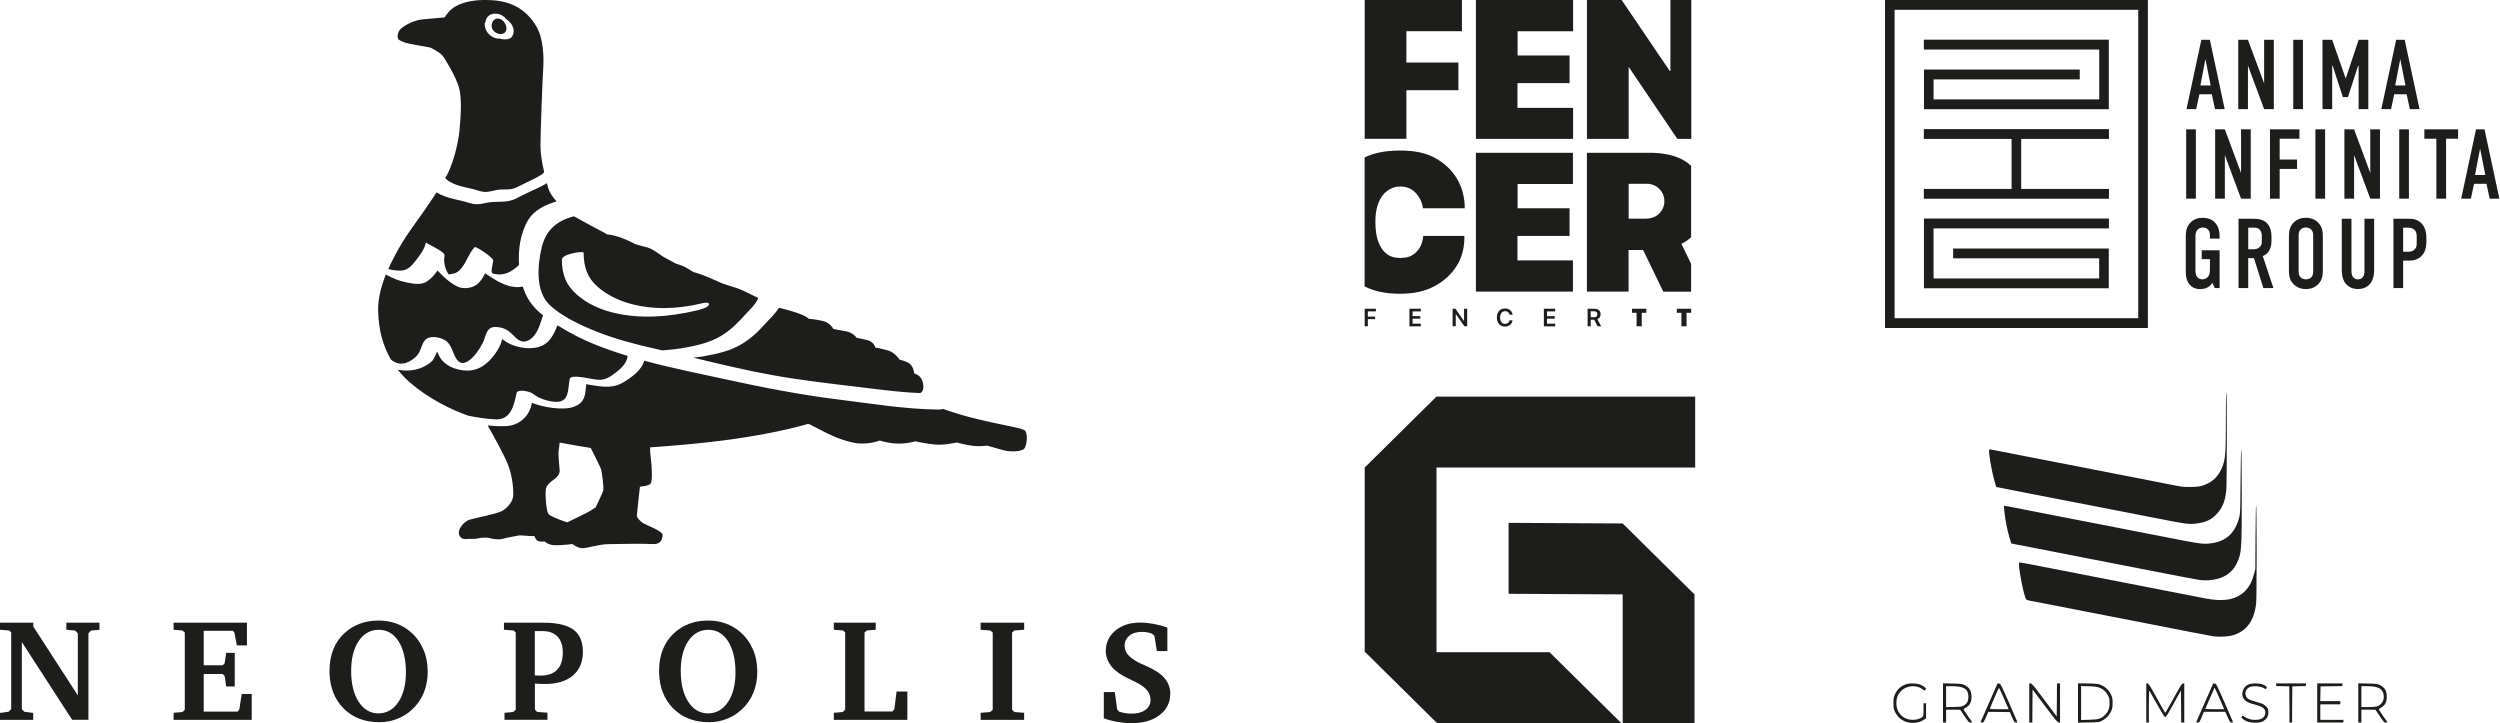 <svg width="643" height="186" viewBox="0 0 643 186" fill="none" xmlns="http://www.w3.org/2000/svg">
	<path d="M293.213 160.131C294.339 160.131 295.491 160.243 296.668 160.455C297.832 160.667 299.034 160.979 300.248 161.415V167.449H297.544L296.919 163.571L296.393 163.048C296.042 162.861 295.642 162.737 295.191 162.649C294.741 162.562 294.227 162.524 293.651 162.524C292.324 162.524 291.26 162.849 290.459 163.51C289.658 164.17 289.258 165.019 289.258 166.078C289.258 166.851 289.483 167.549 289.946 168.185C290.397 168.808 291.186 169.444 292.287 170.104C292.55 170.279 293.301 170.628 294.527 171.164C295.754 171.7 296.781 172.236 297.619 172.772C298.708 173.458 299.535 174.293 300.123 175.266C300.711 176.238 300.999 177.273 300.999 178.37C300.999 180.652 300.098 182.497 298.283 183.894C296.468 185.29 294.077 186 291.085 186C289.871 186 288.644 185.888 287.418 185.676C286.191 185.464 285.002 185.152 283.875 184.753L283.9 184.741V177.996H286.729L287.33 182.472L287.818 183.033C288.369 183.208 288.907 183.332 289.445 183.419C289.984 183.506 290.534 183.544 291.098 183.544C292.562 183.544 293.726 183.22 294.603 182.584C295.479 181.948 295.917 181.088 295.917 180.016C295.917 179.068 295.604 178.233 294.991 177.497C294.378 176.762 293.351 176.039 291.911 175.328C291.686 175.204 291.323 175.042 290.848 174.817C289.145 174.032 287.868 173.271 287.017 172.561C286.178 171.863 285.528 171.065 285.077 170.18C284.627 169.295 284.4 168.396 284.4 167.474C284.4 165.342 285.215 163.584 286.854 162.2C288.494 160.817 290.609 160.131 293.213 160.131ZM436 120.25H369.472V167.75H398.546L417.018 186H369.63L351.195 167.787H351V120.213H351.037L369.472 102H436V120.25ZM417.356 134.636L435.828 152.885V186H417.356V152.88L388.008 152.724V134.475L417.356 134.636ZM490.143 176.025C491.212 175.626 493.232 175.722 494.209 176.232C494.618 176.439 495.053 176.728 495.186 176.88C495.41 177.142 495.41 177.17 495.199 177.418C494.975 177.68 494.948 177.679 494.381 177.225C492.902 176.053 490.262 176.315 488.889 177.776C488.136 178.576 487.806 179.389 487.753 180.602C487.661 182.462 488.506 183.964 490.063 184.736C491.331 185.37 493.43 185.233 494.381 184.447C494.711 184.172 494.724 184.116 494.724 182.518V180.877H495.384V184.736L494.896 185.067C493.866 185.784 492.4 186.088 491.066 185.854C489.469 185.592 488.215 184.668 487.449 183.193C487.014 182.366 487 182.269 487 180.877C487 179.609 487.04 179.333 487.344 178.672C487.938 177.349 488.809 176.522 490.143 176.025ZM580.092 175.777C580.725 175.777 581.438 175.86 581.821 175.998C582.178 176.122 582.601 176.329 582.772 176.453C583.036 176.66 583.062 176.742 582.917 177.004C582.772 177.293 582.746 177.293 582.469 177.101C581.505 176.453 579.393 176.287 578.455 176.797C577.465 177.334 577.214 178.589 577.913 179.43C578.336 179.926 578.323 179.926 581.108 180.753C581.914 180.987 582.284 181.194 582.746 181.621C583.274 182.131 583.353 182.269 583.406 182.903C583.499 183.841 583.274 184.475 582.653 185.067C581.993 185.688 581.28 185.895 579.881 185.881C578.613 185.867 577.583 185.536 576.87 184.916C576.474 184.572 576.449 184.502 576.62 184.268C576.791 184.02 576.818 184.02 577.333 184.378C578.072 184.888 578.97 185.15 579.986 185.15C581.716 185.15 582.653 184.488 582.653 183.262C582.653 182.724 582.587 182.572 582.204 182.187C581.769 181.759 581.372 181.608 578.983 180.933C577.016 180.381 576.21 178.919 577.016 177.293C577.531 176.218 578.415 175.791 580.092 175.777ZM536.629 175.777C537.817 175.777 539.111 175.846 539.494 175.915C541.065 176.232 542.345 177.266 543.019 178.782C543.309 179.444 543.362 179.761 543.362 180.809C543.362 181.87 543.309 182.173 542.992 182.903C542.543 183.951 541.633 184.875 540.563 185.398C539.837 185.757 539.718 185.77 537.144 185.812L534.464 185.867V175.777H536.629ZM522.291 175.777C522.608 175.791 523.044 176.329 525.816 180.036L528.984 184.282L529.024 180.036L529.051 175.777H529.843V185.854L529.486 185.812C529.183 185.784 528.575 185.04 525.948 181.553L522.779 177.335L522.74 181.58L522.713 185.839H521.921V175.777H522.291ZM502.157 175.805C504.322 175.846 504.626 175.887 505.22 176.163C506.54 176.797 507.055 177.652 507.068 179.224C507.068 180.574 506.645 181.387 505.682 181.952C505.312 182.159 505.022 182.365 505.021 182.435C505.022 182.49 505.392 183.083 505.854 183.744C506.302 184.406 506.818 185.15 506.989 185.385L507.279 185.839H506.831C506.409 185.839 506.329 185.743 505.272 184.186L504.164 182.545L502.354 182.531H500.533V185.839H499.741V175.75L502.157 175.805ZM514.171 175.805C514.541 175.846 514.634 176.011 516.72 180.739C517.908 183.427 518.872 185.688 518.885 185.743C518.884 185.812 518.7 185.839 518.476 185.812C518.093 185.77 518.026 185.674 517.498 184.461L516.931 183.151L514.171 183.11L511.398 183.083L510.791 184.461C510.21 185.784 510.157 185.839 509.774 185.839C509.537 185.839 509.379 185.784 509.405 185.715C509.436 185.637 510.425 183.381 511.61 180.685L513.775 175.764L514.171 175.805ZM552.34 175.777C552.604 175.777 552.934 176.301 554.743 179.567C555.892 181.649 556.869 183.358 556.908 183.358C556.948 183.357 557.912 181.648 559.061 179.567C560.895 176.26 561.199 175.777 561.477 175.777H561.793V185.839H561.001L560.975 181.718L560.935 177.597L559.034 181.029C557.476 183.855 557.079 184.461 556.868 184.434C556.696 184.405 556.076 183.412 554.77 181.084C553.753 179.265 552.868 177.721 552.802 177.638C552.736 177.575 552.684 179.159 552.684 181.677V185.839H552.023V175.777H552.34ZM569.636 175.805C570.005 175.846 570.098 176.013 572.184 180.739C573.359 183.427 574.336 185.674 574.336 185.729C574.335 185.798 574.164 185.839 573.953 185.839C573.61 185.839 573.531 185.729 572.963 184.461L572.355 183.083H566.837L566.269 184.461C565.701 185.798 565.674 185.839 565.252 185.839C565.015 185.839 564.844 185.798 564.869 185.729C564.896 185.674 565.886 183.414 567.074 180.698L569.239 175.764L569.636 175.805ZM593.083 176.453L591.341 176.494L589.585 176.535L589.545 181.181L589.519 185.839H588.858L588.832 181.181L588.793 176.535L587.116 176.494L585.426 176.453V175.777H593.083V176.453ZM602.457 176.467L599.658 176.494L596.846 176.535L596.807 178.424L596.767 180.326H601.929V181.153H596.78V185.15H602.722V185.839H595.988V175.777H602.457V176.467ZM608.966 175.805C611.131 175.846 611.435 175.887 612.029 176.163C613.363 176.797 613.878 177.652 613.878 179.224C613.865 180.574 613.455 181.387 612.491 181.952C612.122 182.159 611.832 182.365 611.831 182.435C611.831 182.49 612.201 183.083 612.663 183.744C613.112 184.406 613.626 185.15 613.798 185.385L614.089 185.839H613.64C613.217 185.839 613.138 185.743 612.082 184.186L610.973 182.545L609.164 182.531H607.342V185.839H606.55V175.75L608.966 175.805ZM97.339 159.605C98.941 159.605 100.431 159.842 101.808 160.328C103.172 160.814 104.436 161.538 105.575 162.51C107.015 163.744 108.105 165.24 108.868 166.985C109.632 168.731 110.007 170.651 110.007 172.745C110.007 174.727 109.669 176.536 108.993 178.182C108.317 179.827 107.328 181.261 106.014 182.47C104.887 183.529 103.598 184.34 102.146 184.901C100.694 185.462 99.179 185.749 97.602 185.749C93.746 185.749 90.642 184.539 88.276 182.108C86.07 179.829 84.898 176.882 84.76 173.256L84.746 172.533C84.746 170.501 85.072 168.668 85.71 167.048C86.361 165.427 87.312 164.019 88.589 162.847C89.766 161.762 91.093 160.965 92.545 160.416C93.997 159.867 95.599 159.605 97.339 159.605ZM182.108 159.605C183.711 159.605 185.2 159.842 186.577 160.328C187.941 160.814 189.206 161.537 190.345 162.51C191.784 163.744 192.873 165.24 193.637 166.985C194.4 168.731 194.776 170.651 194.776 172.745C194.776 174.727 194.439 176.536 193.763 178.182C193.087 179.827 192.097 181.261 190.783 182.47C189.657 183.529 188.367 184.34 186.915 184.901C185.463 185.462 183.948 185.749 182.371 185.749C178.516 185.749 175.412 184.539 173.046 182.108C170.84 179.829 169.667 176.882 169.529 173.256L169.516 172.533C169.516 170.501 169.841 168.668 170.479 167.048C171.13 165.427 172.082 164.019 173.358 162.847C174.535 161.762 175.862 160.965 177.314 160.416C178.766 159.868 180.369 159.605 182.108 159.605ZM535.255 185.184L537.341 185.128C539.77 185.045 540.338 184.88 541.314 183.972C542.212 183.132 542.582 182.223 542.582 180.818C542.582 179.896 542.516 179.593 542.213 178.933C541.764 177.983 541.011 177.28 540.021 176.881C539.427 176.647 538.898 176.564 537.274 176.509L535.255 176.44V185.184ZM8.562 161.151L20.016 178.843V162.897L19.34 162.187L17.061 161.975V160.154H25.586V161.975L23.383 162.187L22.745 162.897V185.139H18.564L5.62 165.142V182.383L6.222 183.057L8.537 183.368V185.151H0V183.368L2.203 183.057L2.879 182.383V162.686L2.354 162.161L0 161.975V160.154H8.562V161.151ZM63.515 165.989H60.924L60.285 162.723L59.885 162.236H52.398V171.113H57.269L57.781 170.589L58.17 167.921H60.373V176.561H58.17L57.781 173.868L57.269 173.357H52.398V183.031H61.124L61.562 182.433L62.163 178.48H64.741V185.15H44.65V183.331L46.929 183.131L47.529 182.545V162.686L46.929 162.161L44.65 161.975V160.154H63.515V165.989ZM225.236 161.975L222.959 162.161L222.357 162.686V182.981H229.556L230.031 182.383L230.595 177.857H233.373V185.15H214.459V183.331L216.737 183.131L217.376 182.545V162.686L216.85 162.161L214.459 161.975V160.154H225.236V161.975ZM263.412 161.975L260.908 162.161L260.308 162.686V182.545L260.908 183.131L263.412 183.331V185.15H252.221V183.331L254.699 183.131L255.325 182.545V162.686L254.699 162.161L252.221 161.975V160.154H263.412V161.975ZM139.719 160.154C143.286 160.154 145.877 160.753 147.492 161.949C149.107 163.146 149.921 165.054 149.921 167.659C149.921 170.265 149.057 172.31 147.343 173.756C145.628 175.202 143.224 175.925 140.132 175.925C139.844 175.925 139.481 175.925 139.056 175.9C138.63 175.888 138.141 175.85 137.578 175.812V182.521L138.142 183.106L140.808 183.306V185.126H129.755V183.331L131.971 183.131L132.646 182.545V162.686L132.083 162.161L129.617 161.975V160.154H139.719ZM97.414 161.986C95.274 161.986 93.559 162.946 92.257 164.866C90.955 166.786 90.316 169.367 90.316 172.608C90.316 175.85 90.968 178.53 92.257 180.513C93.559 182.495 95.249 183.479 97.339 183.479C99.429 183.479 101.17 182.507 102.459 180.575C103.761 178.643 104.399 176.061 104.399 172.857C104.399 169.654 103.76 166.898 102.496 164.929C101.232 162.959 99.529 161.986 97.414 161.986ZM182.184 161.986C180.043 161.986 178.328 162.946 177.026 164.866C175.725 166.786 175.086 169.367 175.086 172.608C175.086 175.85 175.737 178.53 177.026 180.513C178.328 182.495 180.018 183.479 182.108 183.479C184.199 183.479 185.939 182.508 187.229 180.575C188.53 178.643 189.168 176.061 189.168 172.857C189.168 169.654 188.53 166.898 187.266 164.929C186.001 162.959 184.299 161.986 182.184 161.986ZM514.134 176.896C514.093 176.898 513.579 178.04 512.985 179.415C512.391 180.792 511.863 182.031 511.823 182.155C511.731 182.389 511.904 182.402 514.174 182.402H516.616L515.415 179.649C514.742 178.135 514.173 176.896 514.134 176.896ZM571.267 180.571C569.458 176.442 569.642 176.785 569.471 177.129C569.259 177.542 567.201 182.262 567.2 182.348C567.201 182.375 568.296 182.402 569.629 182.402H572.071L571.267 180.571ZM500.532 181.88L502.552 181.824C504.4 181.783 504.599 181.756 505.127 181.439C505.959 180.944 506.275 180.338 506.275 179.236C506.262 177.185 505.139 176.482 501.892 176.482H500.532V181.88ZM607.341 181.852H609.097C611.143 181.852 611.67 181.727 612.344 181.08C613.532 179.965 613.321 177.748 611.961 177.019C611.274 176.647 610.258 176.481 608.714 176.481H607.341V181.852ZM137.554 173.693L137.566 173.706C137.572 173.706 137.632 173.707 137.691 173.719C138.255 173.756 138.655 173.769 138.918 173.769C140.858 173.769 142.31 173.27 143.286 172.272C144.262 171.275 144.751 169.791 144.751 167.821C144.751 166.039 144.301 164.68 143.399 163.732C142.498 162.785 141.196 162.312 139.506 162.312H137.554V173.693ZM580.29 130.016C580.356 130.017 580.409 134.662 580.409 142.049C580.409 149.505 580.356 154.522 580.276 155.239C579.748 159.76 577.729 162.448 574.138 163.44C573.055 163.744 570.546 163.854 569.318 163.661C568.274 163.496 561.779 162.241 556.71 161.235C555.046 160.905 551.39 160.188 548.591 159.65C545.792 159.113 542.438 158.465 541.131 158.203C539.824 157.941 536.8 157.348 534.397 156.894C532.008 156.425 528.522 155.749 526.674 155.377C524.826 155.019 522.859 154.647 522.317 154.551C521.777 154.454 521.262 154.302 521.169 154.22C520.548 153.613 518.872 144.777 519.36 144.653C519.446 144.627 521.107 144.93 523.057 145.302C527.242 146.115 541.356 148.871 546.809 149.933C548.921 150.346 553.846 151.297 557.767 152.069C561.688 152.827 565.873 153.654 567.074 153.889C571.946 154.867 575.286 154.247 577.504 151.932C578.56 150.829 579.247 149.52 579.723 147.687L580.065 146.349L580.118 138.176C580.145 133.241 580.211 130.016 580.29 130.016ZM576.461 115.543C576.527 115.543 576.58 120.036 576.58 127.148C576.58 141.538 576.527 142.228 575.365 144.75C574.401 146.859 572.685 148.265 570.335 148.886C569.002 149.244 567.233 149.368 565.899 149.188C564.936 149.064 559.073 147.948 551.693 146.487C550.386 146.225 547.363 145.646 544.96 145.178C542.57 144.709 539.058 144.033 537.17 143.661C535.282 143.289 531.981 142.641 529.843 142.228C527.704 141.814 524.034 141.098 521.684 140.629C519.347 140.174 517.406 139.802 517.366 139.802C517.234 139.801 516.35 136.645 516.06 135.088C515.69 133.213 515.32 130.167 515.438 130.098C515.479 130.07 516.416 130.222 517.498 130.442C518.594 130.663 520.785 131.09 522.383 131.394C523.98 131.697 526.027 132.097 526.938 132.29C527.85 132.469 530.873 133.062 533.672 133.6C536.471 134.137 539.969 134.826 541.461 135.115C542.953 135.405 546.135 136.025 548.524 136.494C550.927 136.963 553.951 137.541 555.258 137.803C565.78 139.884 566.362 139.981 568.263 139.788C572.527 139.375 575.009 137.1 576.013 132.703C576.197 131.876 576.237 130.566 576.276 123.634C576.316 118.748 576.382 115.553 576.461 115.543ZM165.68 92.769C172.527 94.615 179.549 96.023 186.396 97.519C196.135 99.639 205.762 101.534 215.663 102.756C224.213 103.816 232.912 105.275 241.537 105.337C241.95 105.337 242.263 105.274 242.488 105.162C244.967 106.022 247.784 106.907 250.575 107.593C258.373 109.512 262.529 109.987 263.493 110.647H263.506C264.47 111.308 264.144 114.686 263.394 115.435C262.642 116.183 259.863 116.295 257.985 115.771C256.122 115.252 253.877 114.609 253.843 114.6C253.836 114.601 252.211 114.899 250.325 114.675C248.439 114.463 246.079 113.805 246.068 113.802C246.024 113.812 242.784 114.585 240.311 114.325C237.834 114.065 235.469 113.509 235.441 113.503C235.43 113.506 232.982 114.238 230.484 114.076C227.988 113.915 226.325 113.306 226.315 113.303C226.287 113.313 223.834 114.249 221.046 114.063C218.242 113.889 214.536 112.343 212.684 111.421C210.836 110.501 208.229 109.134 208.215 109.127L207.777 109.039C203.496 110.298 196.962 111.72 189.088 112.867C179.171 114.31 167.41 115.046 167.357 115.049H167.207C167.195 115.747 167.219 116.495 167.319 117.243C167.732 120.272 167.808 123.675 167.357 124.349C166.907 125.021 164.6 125.171 164.591 125.172C164.587 125.21 163.839 131.916 163.802 132.515C163.764 133.113 164.516 133.961 165.38 134.522C166.245 135.071 170.486 136.604 170.424 137.602C170.361 138.599 170.061 140.082 167.858 139.933C165.655 139.783 159.396 139.92 156.68 139.945C153.964 139.97 150.885 141.067 149.683 140.992C148.486 140.918 147.252 139.941 147.241 139.933C147.233 139.934 144.097 140.319 142.497 140.22C140.916 140.121 140.064 139.269 140.056 139.26C140.028 139.263 138.425 139.455 138.065 138.936C137.865 138.649 137.552 138.287 137.439 137.851L136.764 137.889L133.659 137.688C133.628 137.694 130.162 138.314 129.04 138.637C127.916 138.972 125.558 138.315 125.548 138.312C125.536 138.312 124.07 138.214 123.219 138.406L122.895 138.492C122.043 138.684 120.561 138.588 120.541 138.587L119.94 138.648C119.327 138.711 118.237 138.536 118.024 137.228C117.812 135.919 119.439 134.123 120.666 133.699C121.893 133.288 127.864 132.179 129.229 131.368C130.593 130.558 131.906 128.949 131.994 127.553C132.082 126.156 131.894 122.94 130.793 119.873C129.842 117.217 126.362 111.072 125.423 109.426C126.925 109.575 128.427 109.65 129.904 109.601C131.832 109.538 133.409 108.952 134.786 107.593C136.05 106.346 136.501 105.075 136.826 103.616C139.129 104.501 141.646 104.988 143.962 105.062C145.614 105.112 147.442 104.95 148.844 104.003C150.671 102.769 150.546 100.749 150.771 98.816C154.001 99.328 157.243 100.176 160.285 98.356C162.313 97.146 165.066 95.225 165.68 92.769ZM572.619 101.001C572.712 101.057 572.751 105.15 572.738 113.103C572.738 119.719 572.672 125.591 572.606 126.156C572.303 128.927 571.576 130.704 570.11 132.234C568.632 133.792 567.167 134.426 564.5 134.702C562.889 134.854 561.951 134.729 555.521 133.461C552.762 132.923 549.105 132.207 547.402 131.876C545.699 131.545 542.544 130.939 540.405 130.512C533.672 129.202 524.614 127.438 520.469 126.639C519.122 126.377 516.983 125.963 515.716 125.701L513.419 125.246L512.917 123.468C512.164 120.835 511.346 115.791 511.637 115.598C511.692 115.571 512.496 115.694 513.432 115.873C514.356 116.066 517.71 116.714 520.865 117.334C524.021 117.94 527.863 118.685 529.381 118.988C530.912 119.292 533.936 119.884 536.114 120.298C538.293 120.725 541.62 121.373 543.508 121.745C545.396 122.117 548.907 122.793 551.297 123.262C553.7 123.717 556.934 124.364 558.492 124.681C561.067 125.204 561.516 125.26 563.312 125.246C565.529 125.246 566.321 125.081 567.972 124.281C569.807 123.399 571.326 121.387 571.946 118.988C572.408 117.21 572.487 115.694 572.487 108.196C572.487 103.331 572.527 100.946 572.619 101.001ZM143.911 114.026C143.91 114.047 143.835 115.131 143.687 115.909C143.537 116.696 143.887 120.322 143.949 121.021C144.012 121.719 143.448 122.591 142.71 123.14C141.971 123.701 140.72 124.511 140.444 125.596C140.169 126.668 140.419 131.331 141.07 132.179C141.722 133.026 145.89 134.348 145.89 134.348C145.936 134.325 151.386 131.703 151.91 131.343C152.433 130.971 153.167 130.525 153.175 130.521C153.175 130.521 155.027 126.732 155.165 126.145V126.169C155.315 125.582 154.889 121.245 154.451 120.322C154.138 119.649 152.837 116.956 151.948 115.223C150.959 115.061 147.679 114.537 143.974 113.839L143.911 114.026ZM143.371 83.657C146.4 85.577 149.705 87.26 152.884 88.544C155.663 89.678 158.518 90.651 161.409 91.536C161.246 93.643 159.319 95.152 157.691 96.336C156.239 97.396 155.025 97.882 153.135 97.607C151.67 97.395 150.268 97.022 148.791 96.922C148.29 96.885 146.663 96.722 146.513 97.482C146.037 99.913 146.55 103.467 142.982 103.354C140.942 103.28 138.564 102.47 136.975 101.211C136.349 100.712 133.094 99.902 132.844 101.148C132.23 104.165 131.416 108.042 127.485 107.855C125.132 107.743 122.779 107.395 120.463 106.921L120.476 106.933C120 106.758 119.499 106.583 119.023 106.396C114.029 104.477 107.845 100.973 103.89 96.909C103.339 96.336 102.813 95.725 102.312 95.089C102.826 95.189 103.339 95.252 103.827 95.289C106.468 95.464 109.209 94.665 111.162 92.833C111.538 92.484 111.976 91.424 112.427 90.414C112.439 90.439 112.465 90.464 112.465 90.488C112.828 91.311 113.153 92.059 113.767 92.745C115.356 94.515 117.885 95.288 120.226 95.314C123.079 95.338 125.295 93.668 126.973 91.499C127.711 90.539 128.412 89.454 128.838 88.307C128.963 87.97 129.05 87.584 129.138 87.197C129.826 87.733 130.59 88.219 131.392 88.568C133.357 89.416 135.673 89.778 137.788 89.417C141.042 88.868 142.345 86.362 143.371 83.657ZM200.328 79.132C201.417 79.406 203.346 79.905 205.061 80.491C207.573 81.35 207.965 81.967 207.977 81.986C207.981 81.987 209.382 82.075 211.457 82.511C213.531 82.944 214.324 84.579 214.336 84.605C214.346 84.607 215.719 84.893 217.603 85.216C219.493 85.528 220.307 86.887 220.307 86.887C220.312 86.888 221.413 87.062 223.086 87.473C224.749 87.881 225.157 89.379 225.164 89.404C225.188 89.408 226.471 89.597 228.331 90.115C230.199 90.636 231.373 92.503 231.385 92.522C231.392 92.523 233.077 92.835 234.026 93.594C234.968 94.359 235.161 96.041 235.165 96.074C235.171 96.076 235.955 96.326 236.329 96.648C236.717 96.973 237.181 97.509 237.406 98.618C237.606 99.578 237.506 100.762 236.667 101.099C235.491 101.036 234.327 100.986 233.15 100.887C233.05 100.874 232.962 100.862 232.862 100.85L232.887 100.875C228.668 100.526 224.462 99.965 220.294 99.466C213.071 98.606 205.849 97.783 198.688 96.486C191.841 95.252 185.082 93.619 178.322 91.998C179.186 91.886 180.062 91.811 180.926 91.661L180.913 91.637C184.268 91.063 187.66 90.315 190.614 88.582C193.13 87.111 195.046 85.278 196.948 83.121C197.95 81.999 199.489 80.64 200.328 79.132ZM112.537 69.581C114.052 71.177 115.567 72.66 117.632 73.694C119.209 74.48 121.712 74.118 122.989 72.897C123.778 72.148 124.291 71.226 124.779 70.291C125.806 71.039 126.908 71.713 127.972 72.299C130.225 73.546 132.391 74.156 134.469 73.707C135.32 76.512 136.81 78.831 139.488 80.963C139.551 81.013 139.613 81.051 139.676 81.101C138.9 83.295 138.223 86.312 136.008 87.496C133.943 88.593 132.754 86.935 131.452 85.689C130.601 84.878 129.649 84.392 128.485 84.192C125.756 83.731 125.293 84.928 124.567 87.222C123.866 89.428 119.647 95.886 117.369 92.283C116.368 90.687 116.18 88.556 114.452 87.496C113.088 86.661 110.397 86.175 109.258 87.546C108.645 88.281 108.394 89.391 108.006 90.251C107.455 91.473 106.553 92.258 105.364 92.919H105.34C103.525 93.929 101.972 93.617 100.545 92.495C98.542 89.042 97.316 84.828 97.253 79.654C97.215 76.787 98.042 73.633 99.243 70.591C100.883 71.538 102.586 72.236 104.488 72.622C106.116 72.959 108.256 73.395 109.746 72.436C110.772 71.787 111.736 70.74 112.537 69.581ZM147.633 55.631C150.136 57.077 155.494 59.882 155.494 59.882L156.132 60.281C156.457 60.306 156.745 60.343 156.971 60.381C159.942 60.866 163.424 62.79 163.442 62.8C163.45 62.803 164.526 63.175 166.297 63.585C168.074 63.996 169.877 65.717 171.041 66.29C172.193 66.87 173.725 67.755 173.757 67.773C173.765 67.776 175.049 68.162 175.822 68.51C176.596 68.858 178.326 69.96 178.339 69.968C178.347 69.97 179.434 70.245 180.992 70.841C182.547 71.435 185.633 72.829 185.674 72.848C185.686 72.852 188.131 73.709 189.505 74.095C190.569 74.394 193.21 75.741 195.037 76.663C194.374 78.284 192.734 79.755 191.683 80.914C189.742 83.058 187.902 84.966 185.349 86.462C182.62 88.058 179.528 88.805 176.437 89.379C174.421 89.753 172.393 89.977 170.353 90.127C169.689 89.977 169.026 89.816 168.35 89.666C163.217 88.507 158.123 87.16 153.229 85.203C149.336 83.645 144.366 81.326 141.312 78.371C137.694 74.88 138.232 68.136 139.333 63.66L139.309 63.672C140.435 59.059 143.339 56.728 147.633 55.631ZM552.431 84.367H484.824V0H552.431V84.367ZM387.114 79.331C387.458 79.331 387.766 79.403 388.038 79.533C388.311 79.663 388.536 79.853 388.714 80.09C388.892 80.327 388.999 80.599 389.034 80.907V80.942H388.252V80.884C388.193 80.706 388.121 80.564 388.015 80.434C387.92 80.303 387.79 80.208 387.636 80.137C387.482 80.066 387.304 80.03 387.114 80.03C386.854 80.03 386.628 80.101 386.427 80.231C386.237 80.362 386.082 80.552 385.976 80.801C385.869 81.038 385.822 81.334 385.822 81.666C385.822 81.997 385.869 82.293 385.976 82.53C386.082 82.779 386.237 82.969 386.427 83.1C386.616 83.23 386.854 83.301 387.114 83.301C387.304 83.301 387.481 83.265 387.623 83.194C387.777 83.123 387.908 83.029 388.003 82.898C388.11 82.768 388.18 82.613 388.228 82.424V82.389H389.022V82.424C388.975 82.732 388.868 83.004 388.702 83.241C388.524 83.478 388.311 83.657 388.026 83.799C387.754 83.929 387.445 84 387.09 84C386.663 84 386.284 83.905 385.964 83.716H385.988C385.668 83.526 385.431 83.254 385.253 82.91C385.087 82.567 384.992 82.152 384.992 81.666C384.992 81.18 385.075 80.765 385.253 80.422C385.431 80.078 385.668 79.805 385.988 79.615C386.308 79.426 386.676 79.331 387.114 79.331ZM365.426 80.09H363.315V81.311H365.307V81.962H363.315V83.254H365.426V83.929H362.51V79.414H365.426V80.09ZM399.998 80.09H397.888V81.311H399.879V81.962H397.888V83.254H399.998V83.929H397.082V79.414H399.998V80.09ZM353.88 80.09H351.806V81.429H353.69V82.08H351.806V83.917H351V79.414H353.88V80.09ZM376.543 82.578H376.555V79.414H377.36V83.917H376.638L374.433 80.741H374.421V83.917H373.615V79.414H374.338L376.543 82.578ZM410.122 79.414C410.442 79.414 410.715 79.473 410.952 79.58C411.189 79.698 411.367 79.853 411.485 80.066C411.616 80.28 411.675 80.528 411.675 80.812C411.675 81.121 411.603 81.393 411.449 81.618C411.295 81.843 411.094 82.01 410.833 82.105L411.817 83.917H410.904L410.016 82.234H409.139V83.917H408.332V79.414H410.122ZM423.444 80.457H422.259V83.917H420.932V80.457H419.746V79.402H423.444V80.457ZM434.966 80.457H433.78V83.917H432.453V80.457H431.268V79.402H434.966V80.457ZM487.293 81.846H549.957V2.521H487.293V81.846ZM409.126 81.583H410.039V81.595C410.3 81.595 410.49 81.524 410.632 81.394C410.774 81.263 410.845 81.073 410.845 80.824C410.845 80.588 410.774 80.398 410.62 80.256C410.466 80.114 410.276 80.054 410.016 80.054H409.126V81.583ZM150.124 64.994C150.112 64.471 144.516 65.305 144.516 66.764C144.528 70.504 145.517 73.284 148.396 75.803C151.025 78.109 154.28 79.568 157.672 80.403C164.669 82.124 172.093 81.513 179.053 79.88C179.692 79.73 182.244 79.144 182.345 78.321C182.445 77.486 180.492 78.022 180.129 78.109C174.145 79.518 167.586 79.742 161.652 77.984C158.748 77.124 155.957 75.74 153.679 73.733C150.95 71.34 150.124 68.522 150.111 64.994H150.124ZM360.079 38.724C363.41 38.724 366.325 39.174 368.814 40.477C371.315 41.793 373.26 43.57 374.646 45.81C376.033 48.049 376.732 50.739 376.732 53.559H365.982C365.864 52.635 365.579 51.781 365.117 50.976C363.932 48.926 362.343 47.966 360.091 47.966C358.906 47.966 357.78 48.357 356.737 49.127C355.789 49.838 355.042 50.881 354.521 52.231C353.975 53.653 353.75 55.041 353.75 57.031C353.75 59.188 353.999 60.882 354.521 62.257C355.042 63.631 355.801 64.686 356.749 65.385C357.638 66.036 358.717 66.345 360.127 66.345C361.36 66.345 362.296 66.155 363.055 65.74C363.896 65.278 364.583 64.626 365.104 63.785C365.626 62.944 365.946 61.925 366.053 60.775H366.041V60.681H376.638V61.355C376.567 63.939 375.986 66.297 374.658 68.383C373.236 70.622 371.28 72.4 368.779 73.703C366.278 75.007 363.374 75.552 360.079 75.552C356.583 75.552 353.56 74.982 350.977 73.667V40.501C353.56 39.198 356.749 38.724 360.079 38.724ZM424.248 39.293C427.318 39.293 429.902 39.766 432.012 40.702H432C433.173 41.224 434.169 41.876 434.951 42.67V61C434.347 61.604 433.612 62.126 432.782 62.565C432.676 62.624 432.569 62.671 432.462 62.73L434.951 67.861V75.019H427.804L422.624 64.342L422.601 64.295H418.867V75.007H408.152V39.293H424.248ZM404.563 47.326H390.328V53.56H403.687V60.681H390.293V66.973H404.563V75.007H379.602V39.293H404.563V47.326ZM566.52 56.016C567.815 56.016 568.915 56.45 569.609 57.159C570.304 57.868 570.881 58.992 570.881 60.649V61.363H568.388V60.475C568.388 60.04 568.338 59.481 567.889 59.022C567.639 58.767 567.214 58.512 566.544 58.512C565.874 58.512 565.45 58.792 565.146 59.147C564.672 59.731 564.672 60.394 564.672 61.028V69.383C564.672 69.917 564.697 70.681 565.098 71.215C565.396 71.594 565.894 71.85 566.495 71.85C567.018 71.85 567.615 71.569 567.942 71.135C568.392 70.551 568.393 69.682 568.393 69.048V66.656H566.275V64.364H570.886V74.091H569.639L568.99 72.722C568.643 73.353 568.171 73.713 567.796 73.917C567.073 74.326 566.276 74.351 565.851 74.351C564.951 74.351 563.904 74.121 563.083 73.078C562.286 72.059 562.184 70.786 562.184 69.972V60.959C562.184 59.891 562.233 58.797 563.005 57.698C564.002 56.27 565.571 56.016 566.52 56.016ZM593.073 56.016C594.369 56.016 595.391 56.45 596.139 57.159C597.336 58.303 597.435 59.606 597.435 60.954V69.407C597.435 70.755 597.336 72.054 596.139 73.202C595.391 73.916 594.369 74.346 593.073 74.346C591.778 74.346 590.757 73.911 590.009 73.202C588.811 72.059 588.713 70.755 588.713 69.407V60.954C588.713 59.606 588.811 58.308 590.009 57.159C590.757 56.445 591.778 56.016 593.073 56.016ZM604.794 69.787C604.794 71.01 605.366 71.849 606.466 71.849C607.566 71.849 608.138 71.01 608.138 69.787V56.265H610.631V69.402C610.631 73.322 608.338 74.341 606.466 74.341C604.593 74.341 602.301 73.322 602.301 69.402V56.265H604.794V69.787ZM542.42 58.741H497.312V71.619H539.907V66.446H502.347V63.925H542.381V74.141H494.838V56.215H542.42V58.741ZM619.31 56.265C620.38 56.265 621.705 56.315 622.8 57.438C623.948 58.637 624.071 60.19 624.071 61.513V62.023C624.071 63.016 623.973 64.494 623 65.638C621.978 66.836 620.634 67.035 619.559 67.035H618.087V74.091H615.594V56.265H619.31ZM579.016 56.265C580.287 56.265 582.129 56.19 583.303 57.663C583.875 58.377 584.226 59.446 584.227 60.769V62.117C584.227 63.261 583.826 64.334 583.303 64.943C582.926 65.378 582.428 65.683 581.983 65.862L584.726 74.086H582.135L579.715 66.397H578.243V74.086H575.75V56.26H579.016V56.265ZM593.078 58.507C592.457 58.507 592.008 58.737 591.734 59.017C591.26 59.501 591.211 60.035 591.211 60.569V69.787C591.211 70.321 591.26 70.856 591.734 71.34C592.008 71.619 592.458 71.85 593.078 71.85C593.699 71.85 594.149 71.619 594.423 71.34C594.897 70.856 594.946 70.321 594.946 69.787V60.569C594.946 60.035 594.897 59.501 594.423 59.017C594.149 58.737 593.699 58.507 593.078 58.507ZM140.66 47.116C140.773 47.528 140.874 47.926 140.999 48.338C141.325 49.472 142.163 50.694 143.127 51.816C140.26 52.652 137.356 54.085 135.866 56.554C133.801 59.982 133.237 64.271 133.5 68.223C133.475 68.222 133.425 68.198 133.4 68.223C131.648 69.918 129.57 71.028 127.066 70.43C126.904 70.392 126.741 70.317 126.578 70.268C126.541 70.093 126.491 69.919 126.453 69.744C126.441 69.383 126.478 69.034 126.565 68.685C126.653 68.111 126.791 67.562 126.854 66.977C126.929 66.303 122.384 63.249 122.071 63.573C120.645 65.069 120.032 67.301 118.692 68.946C118.229 69.52 117.753 69.981 117.052 70.255C116.601 70.429 116.113 70.48 115.638 70.555C115.588 70.567 115.488 70.579 115.375 70.579C114.486 69.121 113.998 67.463 114.336 65.755C114.511 64.857 111.244 63.373 110.029 62.688C109.867 62.575 109.716 62.463 109.554 62.351C109.116 64.22 108.14 65.43 106.988 66.939L106.963 66.977C105.937 68.323 104.847 69.569 103.058 69.606C101.994 69.631 100.917 69.458 99.865 69.221C101.83 64.745 104.459 60.656 106.199 58.287C108.014 55.819 110.368 52.428 112.271 49.485C114.198 50.657 116.602 51.181 118.742 51.654C119.944 51.929 121.27 52.49 122.497 52.527C123.486 52.565 124.475 52.278 125.451 52.103C126.44 51.929 127.404 51.903 128.405 51.903C129.382 51.891 130.371 51.828 131.322 51.579C131.785 51.454 132.261 51.28 132.699 51.093C132.775 51.055 133.462 50.695 133.65 50.595C133.788 50.52 133.988 50.42 134.014 50.407C134.239 50.295 134.452 50.195 134.677 50.083C135.252 49.809 135.829 49.535 136.404 49.248C137.593 48.662 139.283 48.001 140.66 47.116ZM618.087 64.749H619.432C619.906 64.749 620.581 64.674 621.104 64.085C621.496 63.643 621.566 63.189 621.577 62.723V61.078C621.577 60.469 621.602 59.601 620.903 59.017C620.331 58.532 619.632 58.557 618.957 58.557H618.087V64.749ZM578.248 64.109H579.666C580.213 64.109 580.737 63.98 581.211 63.525C581.709 63.041 581.733 62.607 581.733 61.923V60.649C581.733 59.961 581.485 59.351 581.162 59.022C580.788 58.64 580.359 58.572 579.947 58.562H578.248V64.109ZM418.891 56.237H423.276C423.442 56.237 423.608 56.225 423.774 56.213V56.201C426.168 56.106 428.077 54.199 428.077 51.734C428.077 49.27 426.074 47.267 423.608 47.267H418.891V56.237ZM542.419 35.738H519.85V48.586H542.419V51.107H494.812V48.586H517.381V35.738H494.812V33.217H542.419V35.738ZM564.778 51.097H562.285V33.27H564.778V51.097ZM576.396 44.476V33.27H578.89V51.097H576.396L572.231 39.892V51.097H569.738V33.27H572.231L576.396 44.476ZM598.015 51.097H595.521V33.27H598.015V51.097ZM609.633 44.476V33.27H612.126V51.097H609.633L605.468 39.892V51.097H602.975V33.27H605.468L609.633 44.476ZM619.573 51.097H617.08V33.27H619.573V51.097ZM642.837 51.097H640.344L639.522 47.276H636.33L635.509 51.097H633.016L636.829 33.27H639.023L642.837 51.097ZM591.415 35.688H586.331V41.035H590.795V43.452H586.331V51.092H583.838V33.27H591.415V35.688ZM632.22 35.688H629.13V51.092H626.637V35.688H623.547V33.27H632.22V35.688ZM116.235 2.283C117.4 1.361 120.016 -0.273 126.325 0.039C132.634 0.351 135.851 3.368 137.842 6.597C139.832 9.826 139.907 14.825 139.707 17.817C139.507 20.81 139.006 34.373 139.006 37.477C139.006 39.51 139.394 41.829 139.97 44.297C139.782 44.434 139.619 44.597 139.481 44.772C139.469 44.784 139.444 44.797 139.432 44.821C139.407 44.846 139.369 44.859 139.294 44.908C138.881 45.17 138.455 45.407 138.017 45.644C137.09 46.142 136.139 46.592 135.188 47.053C134.399 47.439 133.61 47.825 132.834 48.212C131.532 48.86 130.168 48.686 128.741 48.748C127.364 48.798 125.775 49.508 124.423 49.347C123.422 49.234 122.32 48.773 121.318 48.549C119.103 48.063 116.199 47.526 114.496 45.855C114.809 45.319 115.072 44.821 115.26 44.435C116.549 41.717 117.851 37.203 118.214 33.227C118.577 29.25 118.764 24.96 118.025 22.417C117.287 19.874 114.584 15.2 113.745 14.239C112.909 13.282 110.678 12.237 110.665 12.231C110.622 12.224 107.088 11.594 105.508 11.297L105.483 11.284C103.907 10.985 102.73 10.412 102.454 10.088C102.179 9.764 102.153 8.566 102.816 7.706C103.48 6.846 106.197 5.225 108.625 4.988C111.039 4.753 114.343 4.468 114.383 4.465C114.383 4.465 115.071 3.206 116.235 2.283ZM636.579 45.01H639.225L637.88 38.239H637.875L636.579 45.01ZM139.457 44.833H139.47C139.444 44.846 139.457 44.846 139.432 44.858C139.419 44.846 139.443 44.822 139.444 44.82C139.457 44.82 139.481 44.796 139.482 44.795C139.47 44.807 139.458 44.831 139.457 44.833ZM404.599 8.034H390.328V14.267H403.698V21.388H390.293V27.739H404.599V35.714H379.602V0H404.599V8.034ZM429.463 18.26H429.629V0H434.999V35.714H431.407L418.891 17.198V35.714H408.164V0H417.089L429.463 18.26ZM376.009 8.022H361.727V16.079H375.097V23.201H361.727V35.702H351V0H376.009V8.022ZM542.39 28.088H494.842V17.887H534.91V20.413H497.315V25.566H539.921V12.733H494.812V10.207H542.39V28.088ZM603.272 20.068H603.371L606.637 10.242H609.13V28.068H606.637V16.913H606.514L603.898 24.957H602.579L599.963 16.913H599.841V28.068H597.348V10.242H599.831L603.272 20.068ZM582.336 21.446V10.241H584.829V28.067H582.336L578.171 16.862V28.067H575.678V10.241H578.171L582.336 21.446ZM592.323 28.067H589.83V10.241H592.323V28.067ZM572.192 28.064H569.699L568.878 24.243H565.686L564.864 28.064H562.371L566.185 10.237H568.379L572.192 28.064ZM622.302 28.064H619.809L618.987 24.243H615.795L614.974 28.064H612.48L616.294 10.237H618.488L622.302 28.064ZM565.935 21.977H568.58L567.235 15.205H567.23L565.935 21.977ZM616.044 21.977H618.689L617.345 15.205H617.34L616.044 21.977ZM127.477 3.518C127.239 3.518 127.001 3.517 126.775 3.555C126.638 3.58 126.487 3.642 126.362 3.691C126.237 3.741 126.074 3.779 125.949 3.866C125.762 3.991 125.586 4.141 125.424 4.303C125.386 4.352 125.349 4.402 125.312 4.452C125.186 4.651 125.074 4.863 124.974 5.075C124.961 5.088 124.961 5.101 124.961 5.113V5.138C124.936 5.275 124.923 5.425 124.898 5.562C124.874 5.61 124.814 5.717 124.811 5.724L124.748 5.749C124.623 6.148 124.635 6.535 124.748 6.934C124.786 7.058 124.81 7.17 124.848 7.295C125.111 8.242 125.874 9.065 126.726 9.514C127.139 9.751 127.59 9.888 128.065 9.926C128.228 9.938 128.378 9.925 128.528 9.9C128.578 9.913 128.629 9.95 128.679 9.963C128.967 10.025 129.354 10.125 129.68 10.125C129.93 10.125 130.193 10.113 130.443 10.088C130.493 10.075 130.557 10.062 130.619 10.05C130.732 10.025 130.832 9.975 130.944 9.938C131.257 9.825 131.42 9.788 131.657 9.464C131.732 9.352 131.87 9.078 131.933 8.953C131.97 8.878 131.996 8.816 132.021 8.741C132.046 8.629 132.058 8.491 132.07 8.392C132.083 8.28 132.121 8.142 132.121 8.03V7.956C132.109 7.831 132.058 7.457 132.033 7.332V7.295C131.996 7.17 131.92 7.008 131.883 6.921C131.858 6.834 131.795 6.659 131.732 6.547C131.595 6.298 131.432 6.048 131.244 5.836C131.094 5.674 130.832 5.425 130.669 5.275C130.657 5.263 130.645 5.251 130.644 5.25C130.631 5.237 130.606 5.213 130.581 5.2C130.468 5.113 130.343 5.038 130.218 4.951C130.055 4.764 129.93 4.552 129.742 4.39C129.53 4.24 129.304 4.104 129.092 3.954C128.679 3.717 128.228 3.579 127.752 3.542C127.689 3.517 127.614 3.518 127.552 3.518H127.477ZM127.813 4.777C128.439 4.69 129.066 5.013 129.491 5.475V5.463C130.154 6.174 130.742 7.782 129.691 8.492C128.703 9.165 127.225 8.492 126.687 7.582C126.086 6.56 126.624 4.939 127.813 4.777Z" fill="#1D1D1B" />
</svg>
